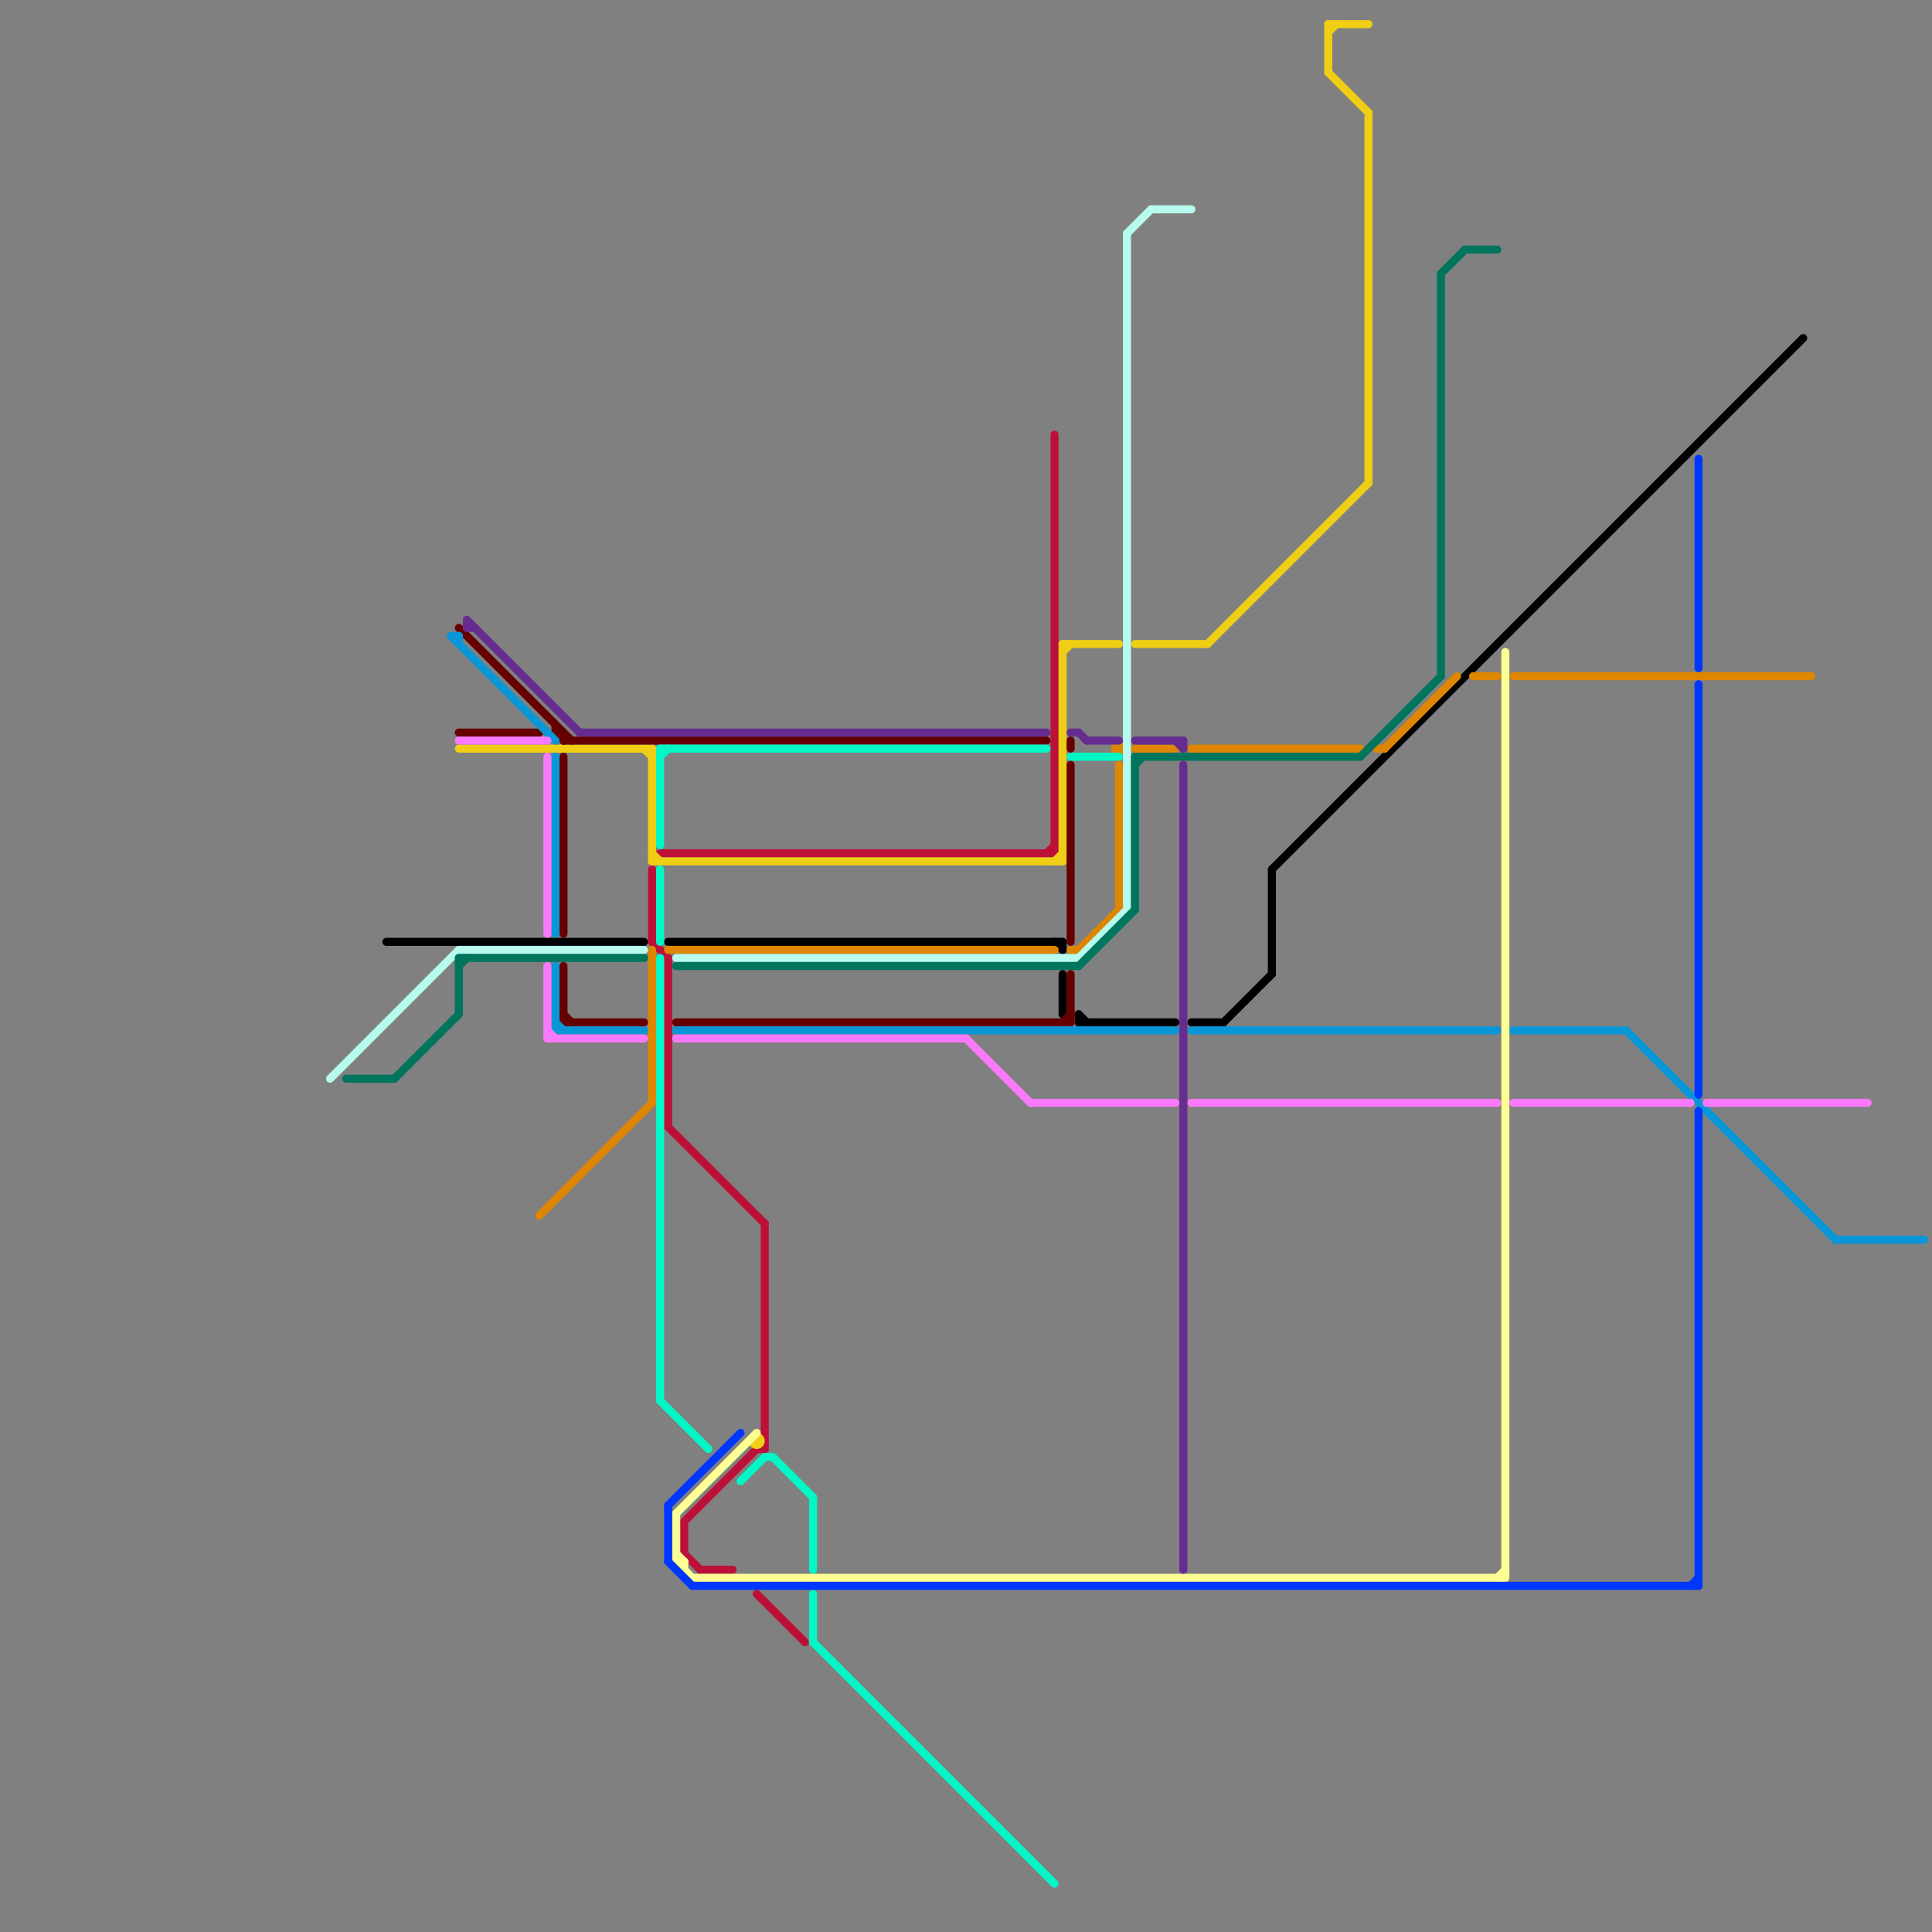 
<svg version="1.1" xmlns="http://www.w3.org/2000/svg" viewBox="0 0 240 240">
<rect x="0" y="0" width="240" height="240" fill="#808080" stroke="none"/>
<style>line { stroke-width: 1; fill: none; stroke-linecap: round; stroke-linejoin: round; } .c0 { stroke: #bd1038 } .c1 { stroke: #f0ce15 } .c2 { stroke: #000000 } .c3 { stroke: #df8600 } .c4 { stroke: #b6fbed } .c5 { stroke: #00755e } .c6 { stroke: #660000 } .c7 { stroke: #0896d7 } .c8 { stroke: #f979fb } .c9 { stroke: #02f7c6 } .c10 { stroke: #fdff94 } .c11 { stroke: #0037ff } .c12 { stroke: #662c90 }</style><line class="c0" x1="82" y1="106" x2="131" y2="106"/><line class="c0" x1="131" y1="54" x2="131" y2="106"/><line class="c0" x1="94" y1="198" x2="100" y2="204"/><line class="c0" x1="81" y1="117" x2="83" y2="119"/><line class="c0" x1="81" y1="108" x2="81" y2="117"/><line class="c0" x1="83" y1="119" x2="83" y2="140"/><line class="c0" x1="94" y1="180" x2="95" y2="180"/><line class="c0" x1="130" y1="106" x2="131" y2="105"/><line class="c0" x1="95" y1="152" x2="95" y2="180"/><line class="c0" x1="85" y1="189" x2="95" y2="179"/><line class="c0" x1="83" y1="140" x2="95" y2="152"/><line class="c0" x1="85" y1="193" x2="87" y2="195"/><line class="c0" x1="87" y1="195" x2="91" y2="195"/><line class="c0" x1="85" y1="189" x2="85" y2="193"/><line class="c1" x1="131" y1="107" x2="132" y2="106"/><line class="c1" x1="132" y1="81" x2="133" y2="80"/><line class="c1" x1="141" y1="80" x2="150" y2="80"/><line class="c1" x1="81" y1="106" x2="82" y2="107"/><line class="c1" x1="132" y1="80" x2="139" y2="80"/><line class="c1" x1="150" y1="80" x2="170" y2="60"/><line class="c1" x1="57" y1="93" x2="81" y2="93"/><line class="c1" x1="165" y1="4" x2="166" y2="3"/><line class="c1" x1="165" y1="9" x2="170" y2="14"/><line class="c1" x1="81" y1="107" x2="132" y2="107"/><line class="c1" x1="165" y1="3" x2="165" y2="9"/><line class="c1" x1="132" y1="80" x2="132" y2="107"/><line class="c1" x1="81" y1="93" x2="81" y2="107"/><line class="c1" x1="170" y1="14" x2="170" y2="60"/><line class="c1" x1="165" y1="3" x2="170" y2="3"/><line class="c1" x1="80" y1="93" x2="81" y2="94"/><circle cx="94" cy="179" r="1" fill="#f0ce15" /><line class="c2" x1="158" y1="108" x2="224" y2="42"/><line class="c2" x1="132" y1="121" x2="132" y2="126"/><line class="c2" x1="134" y1="126" x2="134" y2="127"/><line class="c2" x1="131" y1="117" x2="132" y2="118"/><line class="c2" x1="132" y1="117" x2="132" y2="118"/><line class="c2" x1="134" y1="127" x2="146" y2="127"/><line class="c2" x1="158" y1="108" x2="158" y2="121"/><line class="c2" x1="152" y1="127" x2="158" y2="121"/><line class="c2" x1="134" y1="126" x2="135" y2="127"/><line class="c2" x1="48" y1="117" x2="80" y2="117"/><line class="c2" x1="83" y1="117" x2="132" y2="117"/><line class="c2" x1="148" y1="127" x2="152" y2="127"/><line class="c3" x1="188" y1="84" x2="225" y2="84"/><line class="c3" x1="133" y1="118" x2="134" y2="118"/><line class="c3" x1="81" y1="118" x2="81" y2="137"/><line class="c3" x1="139" y1="95" x2="139" y2="113"/><line class="c3" x1="83" y1="118" x2="131" y2="118"/><line class="c3" x1="141" y1="93" x2="146" y2="93"/><line class="c3" x1="171" y1="93" x2="172" y2="93"/><line class="c3" x1="172" y1="93" x2="181" y2="84"/><line class="c3" x1="67" y1="151" x2="81" y2="137"/><line class="c3" x1="148" y1="93" x2="169" y2="93"/><line class="c3" x1="134" y1="118" x2="139" y2="113"/><line class="c3" x1="183" y1="84" x2="186" y2="84"/><circle cx="139" cy="93" r="1" fill="#df8600" /><line class="c4" x1="140" y1="29" x2="143" y2="26"/><line class="c4" x1="140" y1="29" x2="140" y2="113"/><line class="c4" x1="57" y1="118" x2="80" y2="118"/><line class="c4" x1="41" y1="134" x2="57" y2="118"/><line class="c4" x1="143" y1="26" x2="148" y2="26"/><line class="c4" x1="84" y1="119" x2="134" y2="119"/><line class="c4" x1="134" y1="119" x2="140" y2="113"/><line class="c5" x1="49" y1="134" x2="57" y2="126"/><line class="c5" x1="182" y1="31" x2="186" y2="31"/><line class="c5" x1="141" y1="94" x2="169" y2="94"/><line class="c5" x1="57" y1="119" x2="57" y2="126"/><line class="c5" x1="141" y1="94" x2="141" y2="113"/><line class="c5" x1="57" y1="119" x2="80" y2="119"/><line class="c5" x1="57" y1="120" x2="58" y2="119"/><line class="c5" x1="179" y1="34" x2="182" y2="31"/><line class="c5" x1="84" y1="120" x2="134" y2="120"/><line class="c5" x1="134" y1="120" x2="141" y2="113"/><line class="c5" x1="43" y1="134" x2="49" y2="134"/><line class="c5" x1="179" y1="34" x2="179" y2="84"/><line class="c5" x1="141" y1="95" x2="142" y2="94"/><line class="c5" x1="169" y1="94" x2="179" y2="84"/><line class="c6" x1="70" y1="127" x2="80" y2="127"/><line class="c6" x1="70" y1="126" x2="71" y2="127"/><line class="c6" x1="69" y1="90" x2="69" y2="91"/><line class="c6" x1="70" y1="91" x2="70" y2="92"/><line class="c6" x1="70" y1="120" x2="70" y2="127"/><line class="c6" x1="133" y1="95" x2="133" y2="117"/><line class="c6" x1="133" y1="121" x2="133" y2="127"/><line class="c6" x1="70" y1="94" x2="70" y2="116"/><line class="c6" x1="57" y1="91" x2="67" y2="91"/><line class="c6" x1="69" y1="91" x2="70" y2="92"/><line class="c6" x1="84" y1="127" x2="133" y2="127"/><line class="c6" x1="132" y1="127" x2="133" y2="126"/><line class="c6" x1="57" y1="78" x2="71" y2="92"/><line class="c6" x1="70" y1="92" x2="130" y2="92"/><line class="c6" x1="69" y1="91" x2="70" y2="91"/><line class="c6" x1="133" y1="92" x2="133" y2="93"/><line class="c7" x1="69" y1="127" x2="70" y2="128"/><line class="c7" x1="57" y1="79" x2="57" y2="80"/><line class="c7" x1="148" y1="128" x2="186" y2="128"/><line class="c7" x1="84" y1="128" x2="146" y2="128"/><line class="c7" x1="69" y1="120" x2="69" y2="128"/><line class="c7" x1="202" y1="128" x2="228" y2="154"/><line class="c7" x1="56" y1="79" x2="57" y2="79"/><line class="c7" x1="188" y1="128" x2="202" y2="128"/><line class="c7" x1="56" y1="79" x2="69" y2="92"/><line class="c7" x1="69" y1="94" x2="69" y2="116"/><line class="c7" x1="228" y1="154" x2="239" y2="154"/><line class="c7" x1="69" y1="128" x2="80" y2="128"/><line class="c8" x1="188" y1="137" x2="210" y2="137"/><line class="c8" x1="68" y1="94" x2="68" y2="116"/><line class="c8" x1="68" y1="120" x2="68" y2="129"/><line class="c8" x1="120" y1="129" x2="128" y2="137"/><line class="c8" x1="68" y1="129" x2="80" y2="129"/><line class="c8" x1="128" y1="137" x2="146" y2="137"/><line class="c8" x1="212" y1="137" x2="232" y2="137"/><line class="c8" x1="148" y1="137" x2="186" y2="137"/><line class="c8" x1="68" y1="128" x2="69" y2="129"/><line class="c8" x1="57" y1="92" x2="68" y2="92"/><line class="c8" x1="84" y1="129" x2="120" y2="129"/><line class="c9" x1="82" y1="93" x2="82" y2="105"/><line class="c9" x1="133" y1="94" x2="139" y2="94"/><line class="c9" x1="101" y1="198" x2="101" y2="204"/><line class="c9" x1="96" y1="181" x2="101" y2="186"/><line class="c9" x1="95" y1="181" x2="96" y2="181"/><line class="c9" x1="82" y1="174" x2="88" y2="180"/><line class="c9" x1="82" y1="94" x2="83" y2="93"/><line class="c9" x1="82" y1="108" x2="82" y2="117"/><line class="c9" x1="92" y1="184" x2="95" y2="181"/><line class="c9" x1="101" y1="204" x2="131" y2="234"/><line class="c9" x1="82" y1="119" x2="82" y2="174"/><line class="c9" x1="82" y1="93" x2="130" y2="93"/><line class="c9" x1="101" y1="186" x2="101" y2="195"/><line class="c10" x1="85" y1="194" x2="85" y2="195"/><line class="c10" x1="187" y1="81" x2="187" y2="196"/><line class="c10" x1="86" y1="196" x2="187" y2="196"/><line class="c10" x1="84" y1="188" x2="84" y2="194"/><line class="c10" x1="84" y1="194" x2="86" y2="196"/><line class="c10" x1="186" y1="196" x2="187" y2="195"/><line class="c10" x1="84" y1="193" x2="85" y2="194"/><line class="c10" x1="84" y1="188" x2="94" y2="178"/><line class="c10" x1="84" y1="194" x2="85" y2="194"/><line class="c11" x1="211" y1="57" x2="211" y2="83"/><line class="c11" x1="210" y1="197" x2="211" y2="196"/><line class="c11" x1="211" y1="85" x2="211" y2="136"/><line class="c11" x1="86" y1="197" x2="211" y2="197"/><line class="c11" x1="83" y1="187" x2="83" y2="194"/><line class="c11" x1="83" y1="187" x2="92" y2="178"/><line class="c11" x1="211" y1="138" x2="211" y2="197"/><line class="c11" x1="83" y1="194" x2="86" y2="197"/><line class="c12" x1="58" y1="77" x2="58" y2="78"/><line class="c12" x1="141" y1="92" x2="147" y2="92"/><line class="c12" x1="58" y1="77" x2="72" y2="91"/><line class="c12" x1="72" y1="91" x2="130" y2="91"/><line class="c12" x1="135" y1="92" x2="139" y2="92"/><line class="c12" x1="58" y1="78" x2="59" y2="78"/><line class="c12" x1="133" y1="91" x2="134" y2="91"/><line class="c12" x1="147" y1="92" x2="147" y2="93"/><line class="c12" x1="134" y1="91" x2="135" y2="92"/><line class="c12" x1="147" y1="95" x2="147" y2="195"/><line class="c12" x1="146" y1="92" x2="147" y2="93"/>


</svg>

